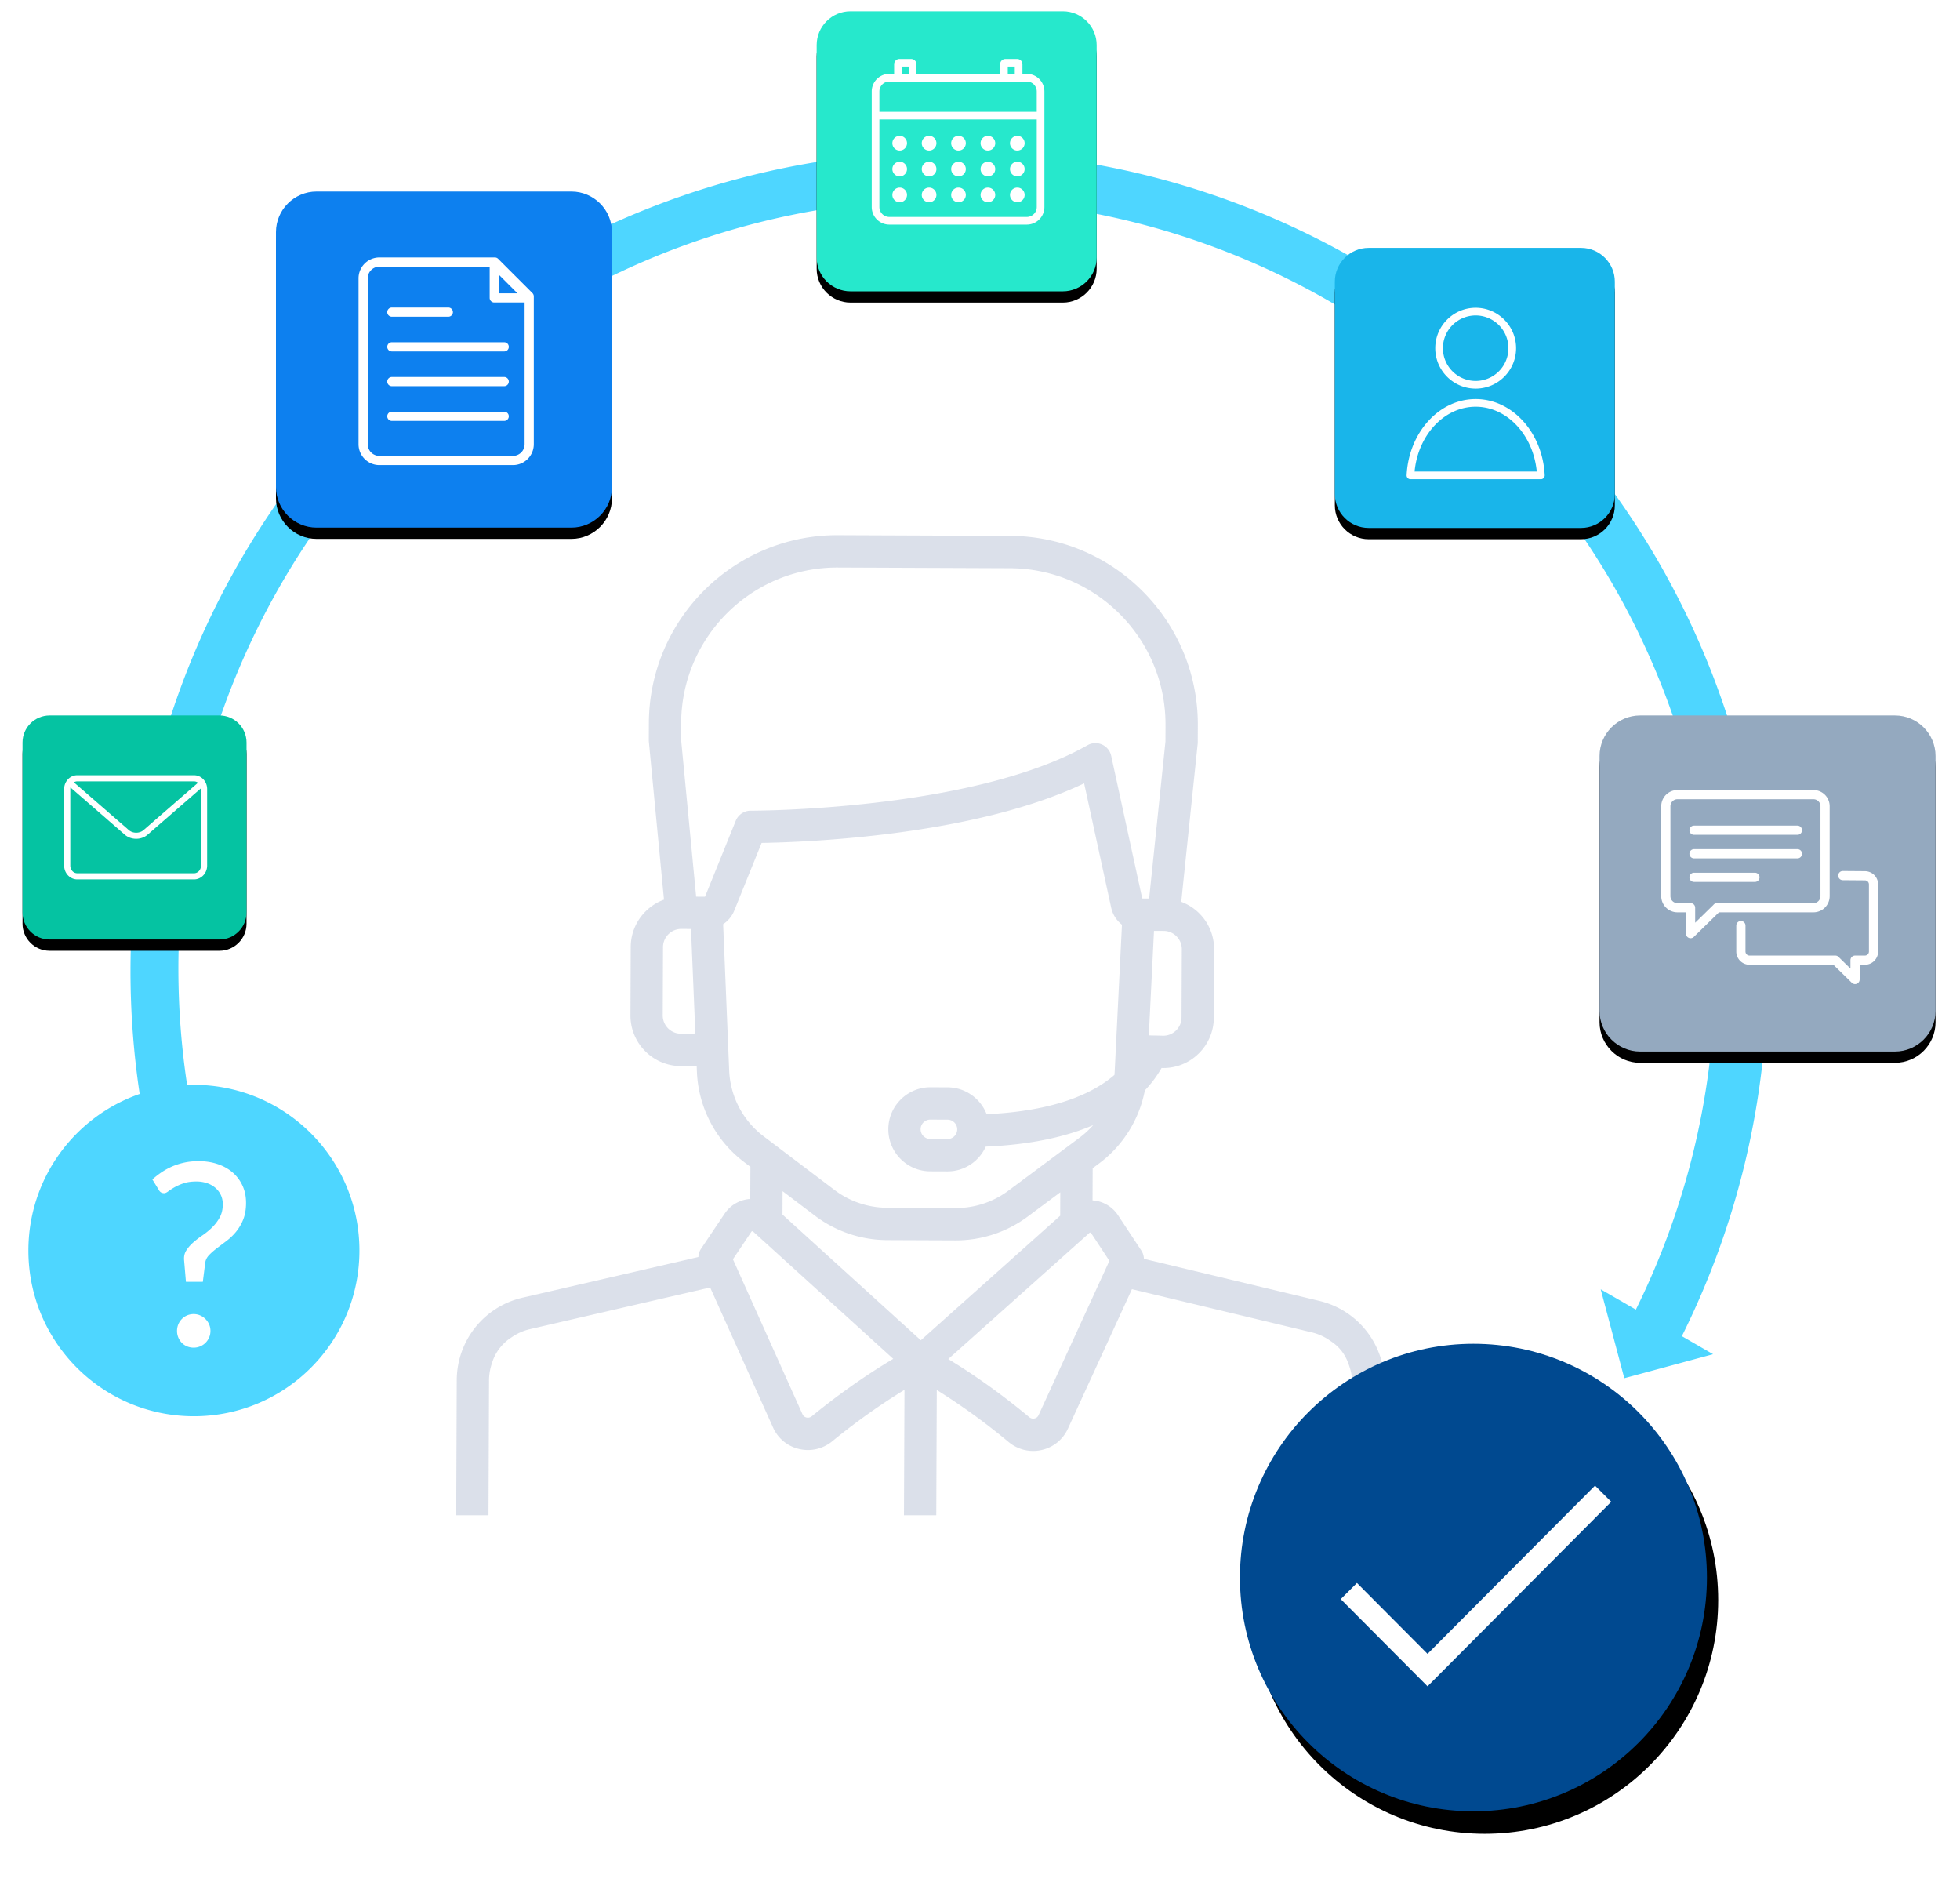 <svg xmlns="http://www.w3.org/2000/svg" xmlns:xlink="http://www.w3.org/1999/xlink" width="348" height="336"><defs><filter id="a" width="144.6%" height="144.6%" x="-19.9%" y="-17.5%" filterUnits="objectBoundingBox"><feOffset dx="2" dy="4" in="SourceAlpha" result="shadowOffsetOuter1"/><feGaussianBlur in="shadowOffsetOuter1" result="shadowBlurOuter1" stdDeviation="5.5"/><feColorMatrix in="shadowBlurOuter1" values="0 0 0 0 0 0 0 0 0 0 0 0 0 0 0 0 0 0 0.4 0"/></filter><filter id="c" width="128.2%" height="128.2%" x="-14.1%" y="-10.1%" filterUnits="objectBoundingBox"><feOffset dy="2" in="SourceAlpha" result="shadowOffsetOuter1"/><feGaussianBlur in="shadowOffsetOuter1" result="shadowBlurOuter1" stdDeviation="2"/><feColorMatrix in="shadowBlurOuter1" values="0 0 0 0 0 0 0 0 0 0 0 0 0 0 0 0 0 0 0.22 0"/></filter><filter id="e" width="123.5%" height="123.5%" x="-11.7%" y="-8.4%" filterUnits="objectBoundingBox"><feOffset dy="2" in="SourceAlpha" result="shadowOffsetOuter1"/><feGaussianBlur in="shadowOffsetOuter1" result="shadowBlurOuter1" stdDeviation="2"/><feColorMatrix in="shadowBlurOuter1" values="0 0 0 0 0 0 0 0 0 0 0 0 0 0 0 0 0 0 0.22 0"/></filter><filter id="g" width="135.2%" height="135.2%" x="-17.6%" y="-12.6%" filterUnits="objectBoundingBox"><feOffset dy="2" in="SourceAlpha" result="shadowOffsetOuter1"/><feGaussianBlur in="shadowOffsetOuter1" result="shadowBlurOuter1" stdDeviation="2"/><feColorMatrix in="shadowBlurOuter1" values="0 0 0 0 0 0 0 0 0 0 0 0 0 0 0 0 0 0 0.22 0"/></filter><filter id="i" width="128.2%" height="128.2%" x="-14.1%" y="-10.1%" filterUnits="objectBoundingBox"><feOffset dy="2" in="SourceAlpha" result="shadowOffsetOuter1"/><feGaussianBlur in="shadowOffsetOuter1" result="shadowBlurOuter1" stdDeviation="2"/><feColorMatrix in="shadowBlurOuter1" values="0 0 0 0 0 0 0 0 0 0 0 0 0 0 0 0 0 0 0.22 0"/></filter><filter id="k" width="123.5%" height="123.5%" x="-11.7%" y="-8.4%" filterUnits="objectBoundingBox"><feOffset dy="2" in="SourceAlpha" result="shadowOffsetOuter1"/><feGaussianBlur in="shadowOffsetOuter1" result="shadowBlurOuter1" stdDeviation="2"/><feColorMatrix in="shadowBlurOuter1" values="0 0 0 0 0 0 0 0 0 0 0 0 0 0 0 0 0 0 0.22 0"/></filter><path id="d" d="M43.715 49.715H6c-3.3 0-6-2.7-6-6V6c0-3.3 2.7-6 6-6h37.715c3.3 0 6 2.7 6 6v37.715c0 3.3-2.7 6-6 6"/><path id="f" d="M52.458 59.658H7.2c-3.96 0-7.2-3.24-7.2-7.2V7.2C0 3.24 3.24 0 7.2 0h45.258c3.96 0 7.2 3.24 7.2 7.2v45.258c0 3.96-3.24 7.2-7.2 7.2"/><path id="h" d="M34.972 39.772H4.8c-2.64 0-4.8-2.16-4.8-4.8V4.8C0 2.16 2.16 0 4.8 0h30.172c2.64 0 4.8 2.16 4.8 4.8v30.172c0 2.64-2.16 4.8-4.8 4.8"/><path id="j" d="M43.715 49.715H6c-3.3 0-6-2.7-6-6V6c0-3.3 2.7-6 6-6h37.715c3.3 0 6 2.7 6 6v37.715c0 3.3-2.7 6-6 6"/><path id="l" d="M7.2 59.658c-3.96 0-7.2-3.24-7.2-7.2V7.2C0 3.24 3.24 0 7.2 0h45.258c3.96 0 7.2 3.24 7.2 7.2v45.258c0 3.96-3.24 7.2-7.2 7.2H7.2Z"/><ellipse id="b" cx="41.457" cy="41.493" rx="41.457" ry="41.493"/></defs><g fill="none" fill-rule="evenodd"><g transform="translate(-248 -1286)"><g transform="translate(0 1203)"><g transform="translate(252 85)"><path fill="#A5B3CB" d="m162.235 266.98.09-22.242a115.145 115.145 0 0 1 12.758 9.238 6.79 6.79 0 0 0 5.873 1.41 6.705 6.705 0 0 0 4.647-3.769l11.372-24.77 31.94 7.662a9.343 9.343 0 0 1 3.28 1.502c2.214 1.43 2.96 3.197 3.421 4.634.316.95.486 1.964.481 3.016l-.094 23.319h-73.768Zm-27.303-53.375.017-4.155 5.79 4.384a21.337 21.337 0 0 0 12.712 4.299l12.23.05a21.359 21.359 0 0 0 12.748-4.196l5.825-4.336-.017 4.156-24.743 22.107-24.562-22.309Zm-52.2 53.375.097-23.946a9.431 9.431 0 0 1 .506-3.011c.59-2.05 1.99-3.683 3.459-4.606a9.35 9.35 0 0 1 3.293-1.477l32.002-7.399 11.169 24.862a6.705 6.705 0 0 0 4.616 3.806 6.816 6.816 0 0 0 1.55.186 6.8 6.8 0 0 0 4.335-1.546c5.105-4.182 9.71-7.23 12.833-9.136l-.093 22.267H82.732Zm46.685-50.341c.014-.017.05-.07.136-.081.087-.011.132.032.151.046l24.892 22.607c-3.29 1.95-8.529 5.333-14.466 10.195-.367.295-.75.266-.943.217a.999.999 0 0 1-.701-.575l-12.356-27.513 3.287-4.896Zm36.539-18.158a1.725 1.725 0 0 1-1.729 1.715l-3.057-.013a1.721 1.721 0 0 1 .014-3.443l3.057.013c.948.005 1.718.78 1.715 1.728Zm-40.491-10.483-.157-3.826v-.008l-.679-16.473-.236-5.638a5.235 5.235 0 0 0 1.977-2.42l4.855-12.004c7.935-.13 37.66-1.24 57.262-10.58l4.802 22.05c.27 1.25.968 2.31 1.916 3.04l-.561 11.307-.543 11v.002l-.19 3.83c-.009.18-.027.354-.042.532-3.79 3.286-10.576 6.414-22.693 6.972-1.079-2.774-3.765-4.752-6.91-4.766l-3.062-.013c-4.108-.017-7.465 3.317-7.48 7.428-.018 4.112 3.311 7.473 7.42 7.49l3.06.012c3.03.013 5.648-1.799 6.82-4.4 8.217-.342 14.404-1.812 19.065-3.805a15.895 15.895 0 0 1-2.402 2.216l-12.684 9.44a15.553 15.553 0 0 1-9.298 3.059l-12.23-.05a15.583 15.583 0 0 1-9.277-3.134l-12.605-9.543a15.458 15.458 0 0 1-6.128-11.718Zm-5.864-30.833-2.672-27.887.011-2.918c.063-15.293 12.544-27.685 27.823-27.622l30.58.125c15.28.062 27.66 12.556 27.597 27.848l-.012 2.918-2.898 27.865-1.223-.005-5.512-25.319a2.864 2.864 0 0 0-4.211-1.885c-20.538 11.633-59.394 11.622-59.784 11.62a2.86 2.86 0 0 0-2.667 1.793l-5.452 13.474-1.58-.007Zm-2.628 24.331a3.242 3.242 0 0 1-3.301-3.263l.048-12.101a3.23 3.23 0 0 1 .965-2.298 3.228 3.228 0 0 1 2.299-.94h.01l1.697.012.212 5.126.556 13.427-2.486.037Zm88.862-14.988-.05 12.102a3.235 3.235 0 0 1-.982 2.317c-.63.615-1.461.94-2.345.918l-2.485-.057.424-8.533.496-10.013 1.697.003h.007a3.23 3.23 0 0 1 2.292.958c.614.619.951 1.436.946 2.305Zm-12.86 55.302-12.583 27.41a.99.99 0 0 1-.704.569 1.061 1.061 0 0 1-.94-.225c-5.898-4.91-11.107-8.335-14.383-10.312l25.073-22.404c.017-.014.065-.056.153-.045.087.01.122.066.136.083l3.248 4.924Zm48.764 45.17H77l.097-23.97c.03-7.046 4.839-13.076 11.699-14.662L120 221.135a2.884 2.884 0 0 1 .48-1.475l4.182-6.222a5.925 5.925 0 0 1 4.2-2.577c.116-.014.23-.014.348-.023l.025-5.717-1.098-.827a21.17 21.17 0 0 1-8.4-16.059l-.042-1.04-2.636.038c-.06.004-.121.004-.182.004a8.914 8.914 0 0 1-6.273-2.596 8.93 8.93 0 0 1-2.665-6.432l.048-12.1a8.938 8.938 0 0 1 2.667-6.357 8.888 8.888 0 0 1 3.237-2.055l-2.682-28.013a2.533 2.533 0 0 1-.015-.288l.013-3.058c.076-18.458 15.137-33.414 33.583-33.338l30.576.125c18.44.075 33.38 15.154 33.309 33.611l-.013 3.06c0 .096-.008.19-.019.286l-2.91 28a8.948 8.948 0 0 1 5.834 8.449l-.05 12.102a8.938 8.938 0 0 1-2.719 6.41 8.919 8.919 0 0 1-6.293 2.544c-.06 0-.122 0-.183-.005h-.085a20.356 20.356 0 0 1-2.966 3.974 21.164 21.164 0 0 1-8.163 12.996l-1.103.822-.023 5.715c.115.008.23.008.348.022a5.932 5.932 0 0 1 4.18 2.613l4.129 6.255c.297.448.446.96.467 1.48l31.147 7.467a15.053 15.053 0 0 1 11.579 14.758l-.094 23.296Z" opacity=".4"/><g><path fill="#4ED6FF" d="m294.616 235.185 5.544 3.201-15.764 4.261-4.191-15.782 6.244 3.605c9.029-18.243 14.104-38.795 14.104-60.533 0-75.42-61.086-136.56-136.44-136.56s-136.44 61.14-136.44 136.56c0 7.023.53 13.923 1.552 20.661.4-.016.801-.024 1.205-.024 16.23 0 29.387 13.168 29.387 29.413 0 16.244-13.157 29.413-29.387 29.413S1.042 236.23 1.042 219.987c0-12.87 8.258-23.808 19.759-27.798a146.735 146.735 0 0 1-1.631-21.865c0-80.334 65.066-145.457 145.33-145.457 80.263 0 145.33 65.123 145.33 145.457 0 23.307-5.478 45.334-15.214 64.861Z"/><g transform="translate(216.153 236.536)"><g><use xlink:href="#b" fill="#000" filter="url(#a)"/><use xlink:href="#b" fill="#004990"/></g><path stroke="#FFF" stroke-width="4.063" d="m19.336 43.892 13.971 14.033L64.485 26.61"/></g><g transform="translate(141)"><g><use xlink:href="#d" fill="#000" filter="url(#c)"/><use xlink:href="#d" fill="#26E8CC"/></g><path fill="#FFF" d="M35.625 24.722a1.3 1.3 0 1 0 0-2.6 1.3 1.3 0 0 0 0 2.6M30.404 24.722a1.3 1.3 0 1 0 0-2.6 1.3 1.3 0 0 0 0 2.6M14.74 24.722a1.3 1.3 0 1 0 0-2.6 1.3 1.3 0 0 0 0 2.6M19.961 24.722a1.3 1.3 0 1 0 0-2.6 1.3 1.3 0 0 0 0 2.6M25.182 24.722a1.3 1.3 0 1 0 0-2.6 1.3 1.3 0 0 0 0 2.6M25.182 29.312a1.3 1.3 0 1 0 0-2.6 1.3 1.3 0 0 0 0 2.6M30.404 29.312a1.3 1.3 0 1 0 0-2.6 1.3 1.3 0 0 0 0 2.6M14.74 29.312a1.3 1.3 0 1 0 0-2.6 1.3 1.3 0 0 0 0 2.6M19.961 29.312a1.3 1.3 0 1 0 0-2.6 1.3 1.3 0 0 0 0 2.6M35.625 29.312a1.3 1.3 0 1 0 0-2.6 1.3 1.3 0 0 0 0 2.6M19.961 33.902a1.3 1.3 0 1 0 0-2.6 1.3 1.3 0 0 0 0 2.6M25.182 33.902a1.3 1.3 0 1 0 0-2.6 1.3 1.3 0 0 0 0 2.6M14.74 33.902a1.3 1.3 0 1 0 0-2.6 1.3 1.3 0 0 0 0 2.6M30.404 33.902a1.3 1.3 0 1 0 0-2.6 1.3 1.3 0 0 0 0 2.6M35.625 33.902a1.3 1.3 0 1 0 0-2.6 1.3 1.3 0 0 0 0 2.6"/><path fill="#FFF" d="M39.076 17.846h-27.94v-3.61c0-.971.791-1.762 1.763-1.762h24.414c.972 0 1.763.79 1.763 1.763v3.609Zm0 16.903c0 .972-.791 1.763-1.763 1.763H12.899c-.972 0-1.763-.791-1.763-1.763V19.206h27.94v15.543ZM15.113 11.114h1.243V9.827h-1.243v1.287Zm18.819 0h1.243V9.827h-1.243v1.287Zm3.38 0h-.777V9.41a.944.944 0 0 0-.942-.943h-2.078a.944.944 0 0 0-.943.943v1.704H17.716V9.41a.944.944 0 0 0-.942-.943h-2.078a.944.944 0 0 0-.943.943v1.704h-.854a3.126 3.126 0 0 0-3.123 3.123v20.512a3.127 3.127 0 0 0 3.123 3.123h24.414a3.127 3.127 0 0 0 3.123-3.123V14.237a3.127 3.127 0 0 0-3.123-3.123Z"/></g><g transform="translate(45 32)"><g><use xlink:href="#f" fill="#000" filter="url(#e)"/><use xlink:href="#f" fill="#0D80EF"/></g><path fill="#FFF" d="M42.072 46.927h-23.71a2.074 2.074 0 0 1-2.072-2.072V15.407c0-1.142.93-2.071 2.072-2.071h19.58v5.547c0 .451.365.816.816.816h5.386v25.156c0 1.143-.93 2.072-2.072 2.072Zm.803-28.86h-3.3v-3.301l3.3 3.301Zm2.662-.033-6.092-6.091a.816.816 0 0 0-.577-.24H18.362a3.707 3.707 0 0 0-3.703 3.704v29.448a3.707 3.707 0 0 0 3.703 3.704h23.71a3.707 3.707 0 0 0 3.704-3.704V18.611a.815.815 0 0 0-.24-.577Z"/><path fill="#FFF" d="M40.524 26.754H20.573a.816.816 0 1 0 0 1.632h19.95a.816.816 0 0 0 0-1.632M40.524 32.919H20.573a.816.816 0 1 0 0 1.632h19.95a.816.816 0 0 0 0-1.632M40.524 39.083H20.573a.816.816 0 1 0 0 1.632h19.95a.816.816 0 0 0 0-1.632M20.573 22.222H30.6a.816.816 0 0 0 0-1.632H20.573a.816.816 0 0 0 0 1.632"/></g><g transform="translate(0 125)"><g><use xlink:href="#h" fill="#000" filter="url(#g)"/><use xlink:href="#h" fill="#05C3A2"/></g><path fill="#FFF" d="M31.689 26.65c0 .752-.554 1.363-1.235 1.363H9.715c-.68 0-1.234-.611-1.234-1.362V13.06c0-.096.009-.19.026-.281l1.958 1.702 7.698 6.69c.556.484 1.287.725 2.017.725.593 0 1.187-.16 1.687-.478.115-.074.225-.156.33-.247l9.486-8.244c.004.044.006.088.006.132v13.59ZM9.715 11.699h20.74c.254 0 .5.087.703.244l-9.675 8.41c-.707.613-1.9.613-2.606 0l-9.76-8.483c.18-.111.386-.171.598-.171Zm22.673.005c-.432-.685-1.155-1.093-1.934-1.093H9.715c-.727 0-1.399.35-1.842.959h-.001a2.517 2.517 0 0 0-.48 1.491v13.59c0 1.352 1.043 2.451 2.323 2.451h20.74c1.28 0 2.322-1.1 2.322-2.45V13.06c0-.486-.135-.955-.389-1.358Z"/></g><g transform="translate(233 42)"><g><use xlink:href="#j" fill="#000" filter="url(#i)"/><use xlink:href="#j" fill="#19B5EA"/></g><path fill="#FFF" d="M25.006 11.993a5.822 5.822 0 0 1 5.816 5.816 5.822 5.822 0 0 1-5.816 5.816 5.822 5.822 0 0 1-5.816-5.816 5.822 5.822 0 0 1 5.816-5.816m0 12.992c3.957 0 7.176-3.22 7.176-7.176 0-3.957-3.22-7.176-7.176-7.176-3.957 0-7.176 3.22-7.176 7.176 0 3.957 3.22 7.176 7.176 7.176M14.16 39.705c.623-6.508 5.276-11.507 10.846-11.507s10.223 5 10.847 11.507H14.16Zm10.846-12.867c-6.497 0-11.881 5.936-12.256 13.513a.68.68 0 0 0 .679.714h23.155a.68.68 0 0 0 .679-.714c-.375-7.577-5.76-13.513-12.257-13.513Z"/></g><g transform="translate(280 125)"><g><use xlink:href="#l" fill="#000" filter="url(#k)"/><use xlink:href="#l" fill="#94A9BF"/></g><path fill="#FFF" d="M20.857 33.311a.815.815 0 0 0-.651.325L16.98 36.79v-2.663a.816.816 0 0 0-.816-.816h-2.34a1.24 1.24 0 0 1-1.239-1.239V16.114a1.24 1.24 0 0 1 1.239-1.24h24.163a1.24 1.24 0 0 1 1.239 1.24v15.958a1.24 1.24 0 0 1-1.24 1.24h-17.13Zm20.002-1.239V16.114a2.874 2.874 0 0 0-2.871-2.871H13.825a2.874 2.874 0 0 0-2.87 2.87v15.96a2.874 2.874 0 0 0 2.87 2.87h1.524v3.787a.816.816 0 0 0 1.387.583l4.467-4.37h16.785a2.874 2.874 0 0 0 2.87-2.87Z"/><path fill="#FFF" d="m47.12 27.642-3.918-.03h-.007a.816.816 0 0 0-.006 1.632l3.924.03c.396 0 .718.322.718.718v11.912a.719.719 0 0 1-.718.717h-1.747a.824.824 0 0 0-.816.826v1.486l-2.045-2a.815.815 0 0 0-.641-.312H26.629a.718.718 0 0 1-.717-.717v-4.602a.816.816 0 0 0-1.632 0v4.602a2.352 2.352 0 0 0 2.35 2.35h14.892l3.274 3.202a.816.816 0 0 0 1.386-.583v-2.62h.931a2.352 2.352 0 0 0 2.35-2.35V29.993a2.351 2.351 0 0 0-2.344-2.35M35.137 19.554h-18.36a.816.816 0 1 0 0 1.632h18.36a.816.816 0 0 0 0-1.632M35.137 23.736h-18.36a.816.816 0 1 0 0 1.632h18.36a.816.816 0 0 0 0-1.632M27.59 27.918H16.776a.816.816 0 0 0 0 1.632H27.59a.816.816 0 0 0 0-1.632"/></g><path fill="#FFF" d="M23.054 207.367c.481-.437 1.008-.85 1.58-1.241a11.78 11.78 0 0 1 1.873-1.039c.677-.3 1.41-.537 2.2-.71.79-.173 1.644-.26 2.561-.26 1.22 0 2.344.173 3.374.52 1.03.345 1.918.842 2.663 1.489a6.888 6.888 0 0 1 1.75 2.335c.42.91.631 1.93.631 3.058 0 1.143-.17 2.133-.508 2.968a8.22 8.22 0 0 1-1.275 2.177 9.995 9.995 0 0 1-1.681 1.614c-.61.459-1.181.891-1.715 1.297-.534.407-.993.81-1.377 1.208-.383.399-.613.846-.688 1.343l-.429 3.407h-3.001l-.316-3.723c-.075-.692.045-1.294.36-1.806.317-.511.727-.989 1.23-1.433a17.324 17.324 0 0 1 1.682-1.297 12.395 12.395 0 0 0 1.715-1.41 7.64 7.64 0 0 0 1.332-1.761c.36-.654.541-1.433.541-2.336 0-.617-.12-1.173-.36-1.67a3.824 3.824 0 0 0-.994-1.275 4.453 4.453 0 0 0-1.49-.812 5.814 5.814 0 0 0-1.827-.282c-.903 0-1.67.109-2.302.327a9.38 9.38 0 0 0-1.614.71c-.443.257-.808.494-1.094.712-.286.218-.527.327-.722.327-.437 0-.752-.188-.948-.564l-1.151-1.873Zm4.378 26.877a3 3 0 0 1 .846-2.099 2.927 2.927 0 0 1 2.11-.88c.407 0 .79.08 1.151.237a3.063 3.063 0 0 1 1.591 1.591c.158.361.237.745.237 1.151 0 .421-.079.812-.237 1.174a3.063 3.063 0 0 1-.643.947 2.962 2.962 0 0 1-2.099.858 3.02 3.02 0 0 1-1.173-.226 2.783 2.783 0 0 1-.937-.632 3 3 0 0 1-.846-2.12Z"/></g></g></g></g></g></svg>